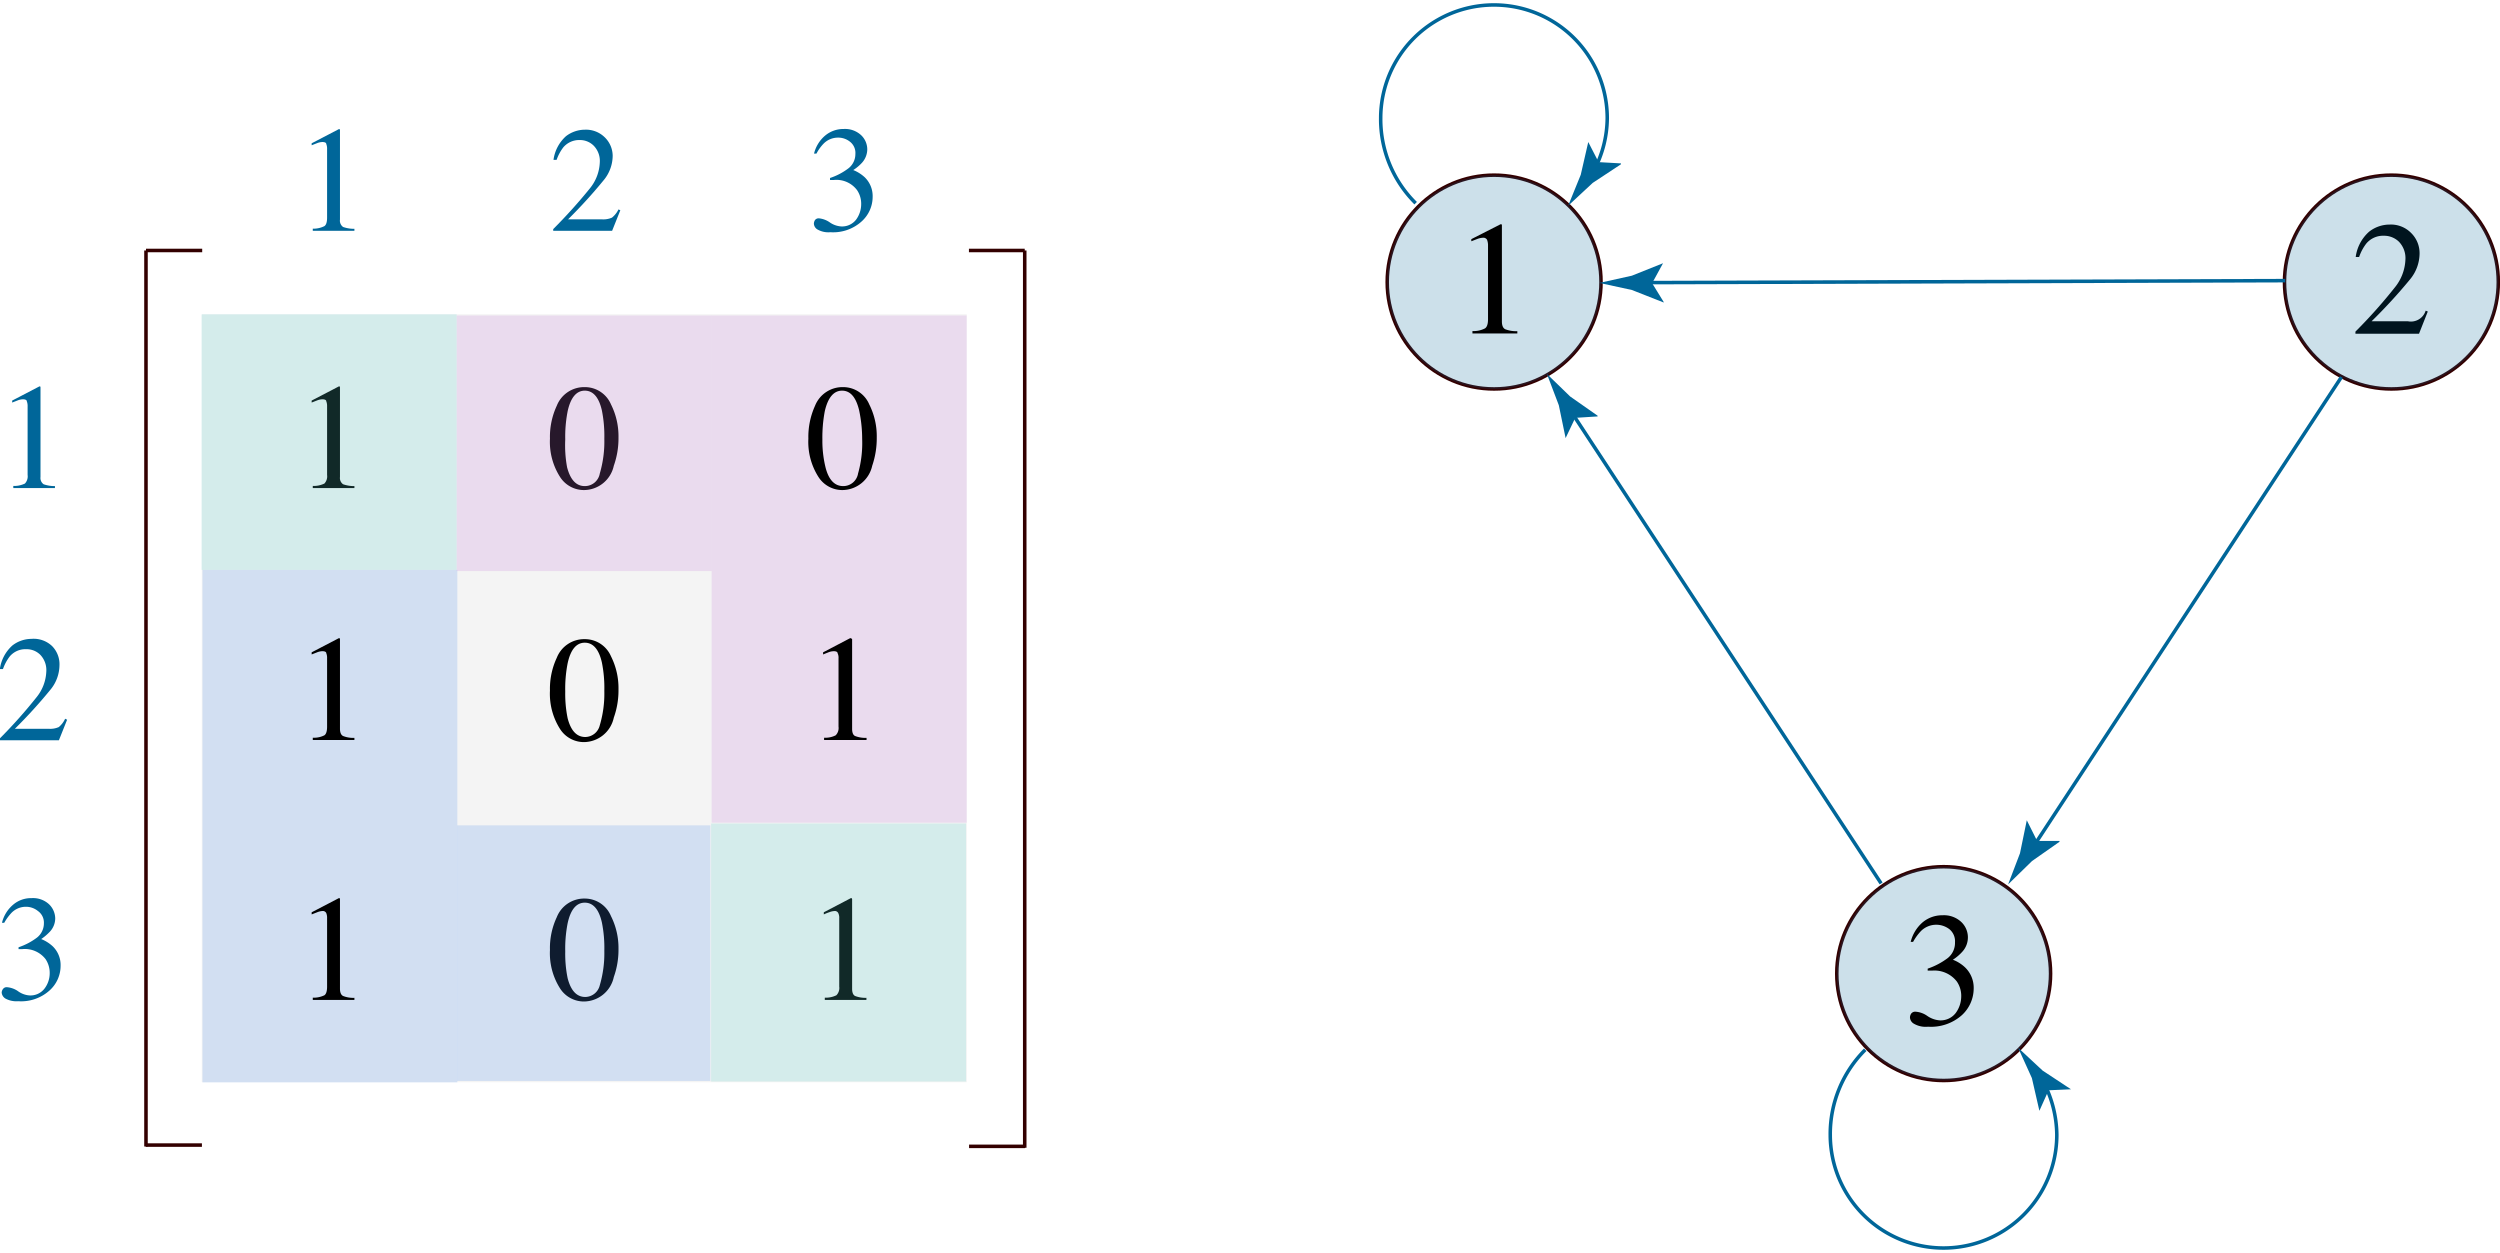 <svg id="_Layer_" data-name="&lt;Layer&gt;" xmlns="http://www.w3.org/2000/svg" viewBox="0 0 176.56 88.5"><defs><style>.cls-1{fill:#ccc;}.cls-1,.cls-2,.cls-3,.cls-6,.cls-7{opacity:0.2;}.cls-2{fill:#c579d8;}.cls-3{fill:#4f8fed;}.cls-4,.cls-7{fill:#069;}.cls-5,.cls-8{fill:none;stroke-width:0.25px;}.cls-5{stroke:#300;}.cls-6{fill:#57cec8;}.cls-8{stroke:#069;stroke-miterlimit:10;}</style></defs><rect class="cls-1" x="14.25" y="22.19" width="54.03" height="54.24"/><rect class="cls-2" x="50.26" y="22.28" width="18.01" height="35.82"/><rect class="cls-3" x="14.3" y="40.25" width="18" height="36.19"/><path class="cls-4" d="M24.33,9.18v6.33a.55.55,0,0,0,.22.52,2.35,2.35,0,0,0,.8.13v.14H22.41v-.15a1.72,1.72,0,0,0,.82-.18c.13-.09.19-.29.19-.61V10.54a.91.91,0,0,0-.06-.38c0-.09-.13-.13-.27-.13a1.07,1.07,0,0,0-.35.07l-.41.16v-.14l1.92-1h.06Z" transform="translate(-0.32)"/><path class="cls-4" d="M39.39,16.18A36.81,36.81,0,0,0,42,13.28a3.1,3.1,0,0,0,.68-1.81,1.54,1.54,0,0,0-.42-1.17,1.37,1.37,0,0,0-1-.41,1.47,1.47,0,0,0-1.16.52,3.19,3.19,0,0,0-.47.88l-.22,0a2.74,2.74,0,0,1,.88-1.67,2.2,2.2,0,0,1,1.34-.46A1.88,1.88,0,0,1,43,9.67,1.84,1.84,0,0,1,43.59,11,2.73,2.73,0,0,1,43,12.67a35.05,35.05,0,0,1-2.56,2.82h2.39a1.51,1.51,0,0,0,.71-.12,1.69,1.69,0,0,0,.46-.58l.13.06-.58,1.45H39.39Z" transform="translate(-0.32)"/><path class="cls-4" d="M58.9,15.69a1.6,1.6,0,0,0,.8.3,1.25,1.25,0,0,0,1.09-.49,1.85,1.85,0,0,0,.35-1.07,1.71,1.71,0,0,0-.29-1,1.82,1.82,0,0,0-1.63-.72h-.13l-.15,0v-.14a4.42,4.42,0,0,0,1.31-.69,1.27,1.27,0,0,0,.48-1,1,1,0,0,0-.38-.87,1.32,1.32,0,0,0-.86-.29,1.42,1.42,0,0,0-1,.42,3,3,0,0,0-.51.71l-.17,0a2.41,2.41,0,0,1,.78-1.27,2,2,0,0,1,1.31-.47,1.67,1.67,0,0,1,1.24.44,1.39,1.39,0,0,1,.43,1,1.43,1.43,0,0,1-.36.93,3.08,3.08,0,0,1-.63.53,2.67,2.67,0,0,1,.8.5,1.85,1.85,0,0,1,.57,1.39,2.34,2.34,0,0,1-.78,1.74,3,3,0,0,1-2.21.76,1.54,1.54,0,0,1-.9-.19.51.51,0,0,1-.26-.41.5.5,0,0,1,.08-.26.32.32,0,0,1,.28-.12A1.62,1.62,0,0,1,58.9,15.69Z" transform="translate(-0.32)"/><path class="cls-4" d="M3.18,27.35v6.34a.54.54,0,0,0,.22.51,2.35,2.35,0,0,0,.8.13v.14H1.26v-.15a1.75,1.75,0,0,0,.82-.17.74.74,0,0,0,.19-.61V28.71a.94.94,0,0,0-.06-.38c0-.09-.13-.13-.27-.13a1.07,1.07,0,0,0-.35.07l-.41.16v-.14l1.92-1h.06S3.18,27.34,3.18,27.35Z" transform="translate(-0.32)"/><path class="cls-4" d="M.32,52.14a34.74,34.74,0,0,0,2.59-2.91,3.07,3.07,0,0,0,.68-1.8,1.56,1.56,0,0,0-.42-1.18,1.36,1.36,0,0,0-1-.4A1.44,1.44,0,0,0,1,46.37a3.19,3.19,0,0,0-.47.88l-.22,0a2.74,2.74,0,0,1,.88-1.66,2.21,2.21,0,0,1,1.34-.47A1.89,1.89,0,0,1,4,45.63,1.83,1.83,0,0,1,4.52,47a2.76,2.76,0,0,1-.59,1.65,35.05,35.05,0,0,1-2.56,2.82H3.76a1.51,1.51,0,0,0,.71-.12,1.65,1.65,0,0,0,.45-.59l.14.07-.58,1.45H.32Z" transform="translate(-0.32)"/><path class="cls-4" d="M1.59,70a1.56,1.56,0,0,0,.8.3,1.25,1.25,0,0,0,1.08-.49,1.79,1.79,0,0,0,.36-1.07,1.75,1.75,0,0,0-.29-1,1.85,1.85,0,0,0-1.64-.71H1.63v-.13a4.55,4.55,0,0,0,1.31-.69,1.28,1.28,0,0,0,.48-1A1,1,0,0,0,3,64.34a1.34,1.34,0,0,0-.86-.3,1.42,1.42,0,0,0-1,.42,3.63,3.63,0,0,0-.52.71l-.16,0a2.41,2.41,0,0,1,.78-1.27,1.94,1.94,0,0,1,1.31-.47,1.66,1.66,0,0,1,1.23.43,1.42,1.42,0,0,1,.44,1,1.39,1.39,0,0,1-.36.92,3.74,3.74,0,0,1-.63.54,2.67,2.67,0,0,1,.8.5,1.84,1.84,0,0,1,.57,1.39,2.34,2.34,0,0,1-.78,1.74,3,3,0,0,1-2.22.76,1.62,1.62,0,0,1-.9-.19.55.55,0,0,1-.26-.41.43.43,0,0,1,.09-.26.31.31,0,0,1,.28-.13A1.59,1.59,0,0,1,1.59,70Z" transform="translate(-0.32)"/><path d="M43.47,28.56A5,5,0,0,1,44,30.89a5.76,5.76,0,0,1-.33,2,2.17,2.17,0,0,1-2.11,1.72,2,2,0,0,1-1.69-.93,4.6,4.6,0,0,1-.71-2.7,5.19,5.19,0,0,1,.48-2.32,2.08,2.08,0,0,1,2-1.32A2,2,0,0,1,43.47,28.56Zm-.79,4.88A8,8,0,0,0,43,31a9.14,9.14,0,0,0-.17-2c-.21-.94-.62-1.41-1.21-1.41s-1,.49-1.21,1.45a9.36,9.36,0,0,0-.17,2A8.58,8.58,0,0,0,40.37,33c.23.88.64,1.33,1.25,1.33A1.07,1.07,0,0,0,42.68,33.44Z" transform="translate(-0.32)"/><path d="M61.71,28.56a5,5,0,0,1,.53,2.33,6,6,0,0,1-.32,2,2.18,2.18,0,0,1-2.11,1.72,2,2,0,0,1-1.69-.93,4.6,4.6,0,0,1-.71-2.7,5.33,5.33,0,0,1,.47-2.32,2.09,2.09,0,0,1,2-1.32A2,2,0,0,1,61.71,28.56Zm-.79,4.88A7.93,7.93,0,0,0,61.21,31,9.8,9.8,0,0,0,61,29c-.22-.94-.62-1.41-1.21-1.41s-1,.49-1.22,1.45a10,10,0,0,0-.17,2A7.93,7.93,0,0,0,58.62,33c.22.88.64,1.33,1.25,1.33A1.06,1.06,0,0,0,60.92,33.44Z" transform="translate(-0.32)"/><path d="M60.5,45.14v6.33q0,.41.21.51a2,2,0,0,0,.81.13v.15h-3V52.1a1.6,1.6,0,0,0,.82-.17.73.73,0,0,0,.2-.61V46.5a.75.75,0,0,0-.07-.38c0-.09-.13-.13-.27-.13a1.12,1.12,0,0,0-.35.07l-.4.16v-.15l1.91-1h.06Z" transform="translate(-0.32)"/><path d="M24.33,27.35v6.34a.54.54,0,0,0,.22.51,2.35,2.35,0,0,0,.8.13v.14H22.41v-.15a1.75,1.75,0,0,0,.82-.17.74.74,0,0,0,.19-.61V28.71a.94.94,0,0,0-.06-.38c0-.09-.13-.13-.27-.13a1.07,1.07,0,0,0-.35.07l-.41.16v-.14l1.92-1h.06S24.33,27.34,24.33,27.35Z" transform="translate(-0.32)"/><path d="M24.33,45.14v6.33c0,.27.08.44.22.51a1.93,1.93,0,0,0,.8.13v.15H22.41V52.1a1.63,1.63,0,0,0,.82-.17c.13-.09.19-.3.19-.61V46.5a.91.91,0,0,0-.06-.38c0-.09-.13-.13-.27-.13a1.07,1.07,0,0,0-.35.07l-.41.16v-.15l1.92-1h.06Z" transform="translate(-0.32)"/><path d="M43.47,46.35A5,5,0,0,1,44,48.68a5.7,5.7,0,0,1-.33,2,2.18,2.18,0,0,1-2.11,1.73,2,2,0,0,1-1.69-.93,4.63,4.63,0,0,1-.71-2.71,5.15,5.15,0,0,1,.48-2.31,2.08,2.08,0,0,1,2-1.32A2,2,0,0,1,43.47,46.35Zm-.79,4.87A7.87,7.87,0,0,0,43,48.8a9.08,9.08,0,0,0-.17-2c-.21-.94-.62-1.41-1.21-1.41s-1,.48-1.21,1.45a9.3,9.3,0,0,0-.17,2,8.58,8.58,0,0,0,.17,1.89c.23.88.64,1.32,1.25,1.32A1.07,1.07,0,0,0,42.68,51.22Z" transform="translate(-0.32)"/><path d="M24.33,63.5v6.33c0,.27.08.44.22.51a1.93,1.93,0,0,0,.8.13v.15H22.41v-.16a1.75,1.75,0,0,0,.82-.17c.13-.09.19-.3.19-.61V64.86a.91.91,0,0,0-.06-.38.27.27,0,0,0-.27-.14,1.13,1.13,0,0,0-.35.08l-.41.16v-.15l1.92-1h.06Z" transform="translate(-0.32)"/><path d="M43.47,64.7A5,5,0,0,1,44,67,5.7,5.7,0,0,1,43.67,69a2.18,2.18,0,0,1-2.11,1.73,2,2,0,0,1-1.69-.93,4.63,4.63,0,0,1-.71-2.71,5.12,5.12,0,0,1,.48-2.31,2.08,2.08,0,0,1,2-1.32A2,2,0,0,1,43.47,64.7Zm-.79,4.88A8,8,0,0,0,43,67.16a9.08,9.08,0,0,0-.17-2c-.21-.94-.62-1.41-1.21-1.41s-1,.48-1.21,1.45a9.3,9.3,0,0,0-.17,2,8.58,8.58,0,0,0,.17,1.89c.23.88.64,1.32,1.25,1.32A1.07,1.07,0,0,0,42.68,69.58Z" transform="translate(-0.32)"/><path d="M60.5,63.5v6.33q0,.4.21.51a2,2,0,0,0,.8.13v.15H58.57v-.16a1.72,1.72,0,0,0,.82-.17.73.73,0,0,0,.2-.61V64.86a.75.75,0,0,0-.07-.38.27.27,0,0,0-.27-.14,1.2,1.2,0,0,0-.35.08,3.7,3.7,0,0,0-.4.16v-.15l1.91-1h.06Z" transform="translate(-0.32)"/><line class="cls-5" x1="10.31" y1="17.69" x2="10.31" y2="80.97"/><line class="cls-5" x1="14.28" y1="17.69" x2="10.31" y2="17.69"/><line class="cls-5" x1="14.26" y1="80.87" x2="10.29" y2="80.87"/><line class="cls-5" x1="72.37" y1="17.69" x2="72.37" y2="81.06"/><line class="cls-5" x1="68.43" y1="17.69" x2="72.37" y2="17.69"/><line class="cls-5" x1="68.44" y1="80.96" x2="72.39" y2="80.96"/><rect class="cls-2" x="32.25" y="22.28" width="18.01" height="18.05"/><rect class="cls-3" x="32.29" y="58.29" width="17.88" height="18.05"/><rect class="cls-6" x="14.24" y="22.2" width="18.01" height="18.05"/><rect class="cls-6" x="50.22" y="58.16" width="18.01" height="18.22"/><circle class="cls-5" cx="105.52" cy="19.92" r="7.55"/><circle class="cls-7" cx="105.52" cy="19.92" r="7.55"/><path d="M106.39,15.88V22.7c0,.29.08.47.23.55a2.16,2.16,0,0,0,.86.14v.16h-3.17v-.17a1.74,1.74,0,0,0,.89-.19c.14-.1.21-.31.21-.65v-5.2a1.08,1.08,0,0,0-.07-.41.3.3,0,0,0-.29-.14,1.29,1.29,0,0,0-.38.08l-.44.17v-.15l2.06-1.05h.07Z" transform="translate(-0.32)"/><path d="M166.67,23.42a35.6,35.6,0,0,0,2.79-3.13,3.31,3.31,0,0,0,.74-1.95,1.67,1.67,0,0,0-.45-1.26,1.49,1.49,0,0,0-1.07-.43,1.54,1.54,0,0,0-1.25.56,3.33,3.33,0,0,0-.5.94l-.24,0a2.89,2.89,0,0,1,.95-1.79,2.35,2.35,0,0,1,1.44-.5,2,2,0,0,1,1.53.6,2,2,0,0,1,.59,1.46,2.9,2.9,0,0,1-.64,1.77,37.13,37.13,0,0,1-2.75,3h2.57a1.09,1.09,0,0,0,1.25-.75l.15.06-.62,1.57h-4.49Z" transform="translate(-0.32)"/><circle class="cls-5" cx="168.89" cy="19.92" r="7.55"/><circle class="cls-7" cx="168.89" cy="19.92" r="7.55"/><circle class="cls-5" cx="137.27" cy="68.76" r="7.55"/><circle class="cls-7" cx="137.27" cy="68.76" r="7.55"/><path d="M136.42,71.74a1.77,1.77,0,0,0,.86.32,1.34,1.34,0,0,0,1.17-.53,2,2,0,0,0,.38-1.15,1.79,1.79,0,0,0-.31-1.06,2,2,0,0,0-1.76-.77h-.3v-.14a5.05,5.05,0,0,0,1.42-.75,1.37,1.37,0,0,0,.51-1.11,1.1,1.1,0,0,0-.4-.93,1.53,1.53,0,0,0-2,.13,3.66,3.66,0,0,0-.56.77l-.17,0a2.67,2.67,0,0,1,.83-1.37,2.15,2.15,0,0,1,1.42-.51,1.79,1.79,0,0,1,1.33.48,1.5,1.5,0,0,1,.08,2.08,3.26,3.26,0,0,1-.68.58,2.64,2.64,0,0,1,.86.54,2,2,0,0,1,.61,1.49,2.57,2.57,0,0,1-.83,1.88,3.27,3.27,0,0,1-2.39.82,1.66,1.66,0,0,1-1-.21.54.54,0,0,1-.28-.44.49.49,0,0,1,.09-.28.35.35,0,0,1,.3-.13A1.62,1.62,0,0,1,136.42,71.74Z" transform="translate(-0.32)"/><line class="cls-8" x1="165.36" y1="26.63" x2="143.5" y2="59.95"/><path class="cls-4" d="M144.19,59.39l1.58,0v.06l-1.94,1.36-1.69,1.65.84-2.2.48-2.33,0,0Z" transform="translate(-0.32)"/><path class="cls-8" d="M100.3,14.35a8.36,8.36,0,0,1-2.47-6,8,8,0,1,1,16,0,8,8,0,0,1-.93,3.67" transform="translate(-0.32)"/><path class="cls-4" d="M113.22,11.45l1.58.09v.06l-2,1.32-1.73,1.61c.3-.73.6-1.46.89-2.19l.53-2.31,0,0Z" transform="translate(-0.32)"/><line class="cls-8" x1="161.39" y1="19.82" x2="116.05" y2="19.96"/><path class="cls-4" d="M117,20l.83,1.35-.05,0-2.21-.87-2.3-.5,2.3-.51,2.2-.88,0,0Z" transform="translate(-0.32)"/><line class="cls-8" x1="132.85" y1="62.39" x2="110.88" y2="28.95"/><path class="cls-4" d="M111.57,29.51l-.68,1.43,0,0-.48-2.32-.84-2.21L111.21,28l1.94,1.36v.05Z" transform="translate(-0.32)"/><path class="cls-8" d="M132.05,74.14a8.4,8.4,0,0,0-2.47,6,8,8,0,1,0,16,0,8.22,8.22,0,0,0-.92-3.68" transform="translate(-0.32)"/><path class="cls-4" d="M145,77l-.65,1.45,0,0-.53-2.31L142.85,74l1.73,1.61,2,1.32v0Z" transform="translate(-0.32)"/></svg>